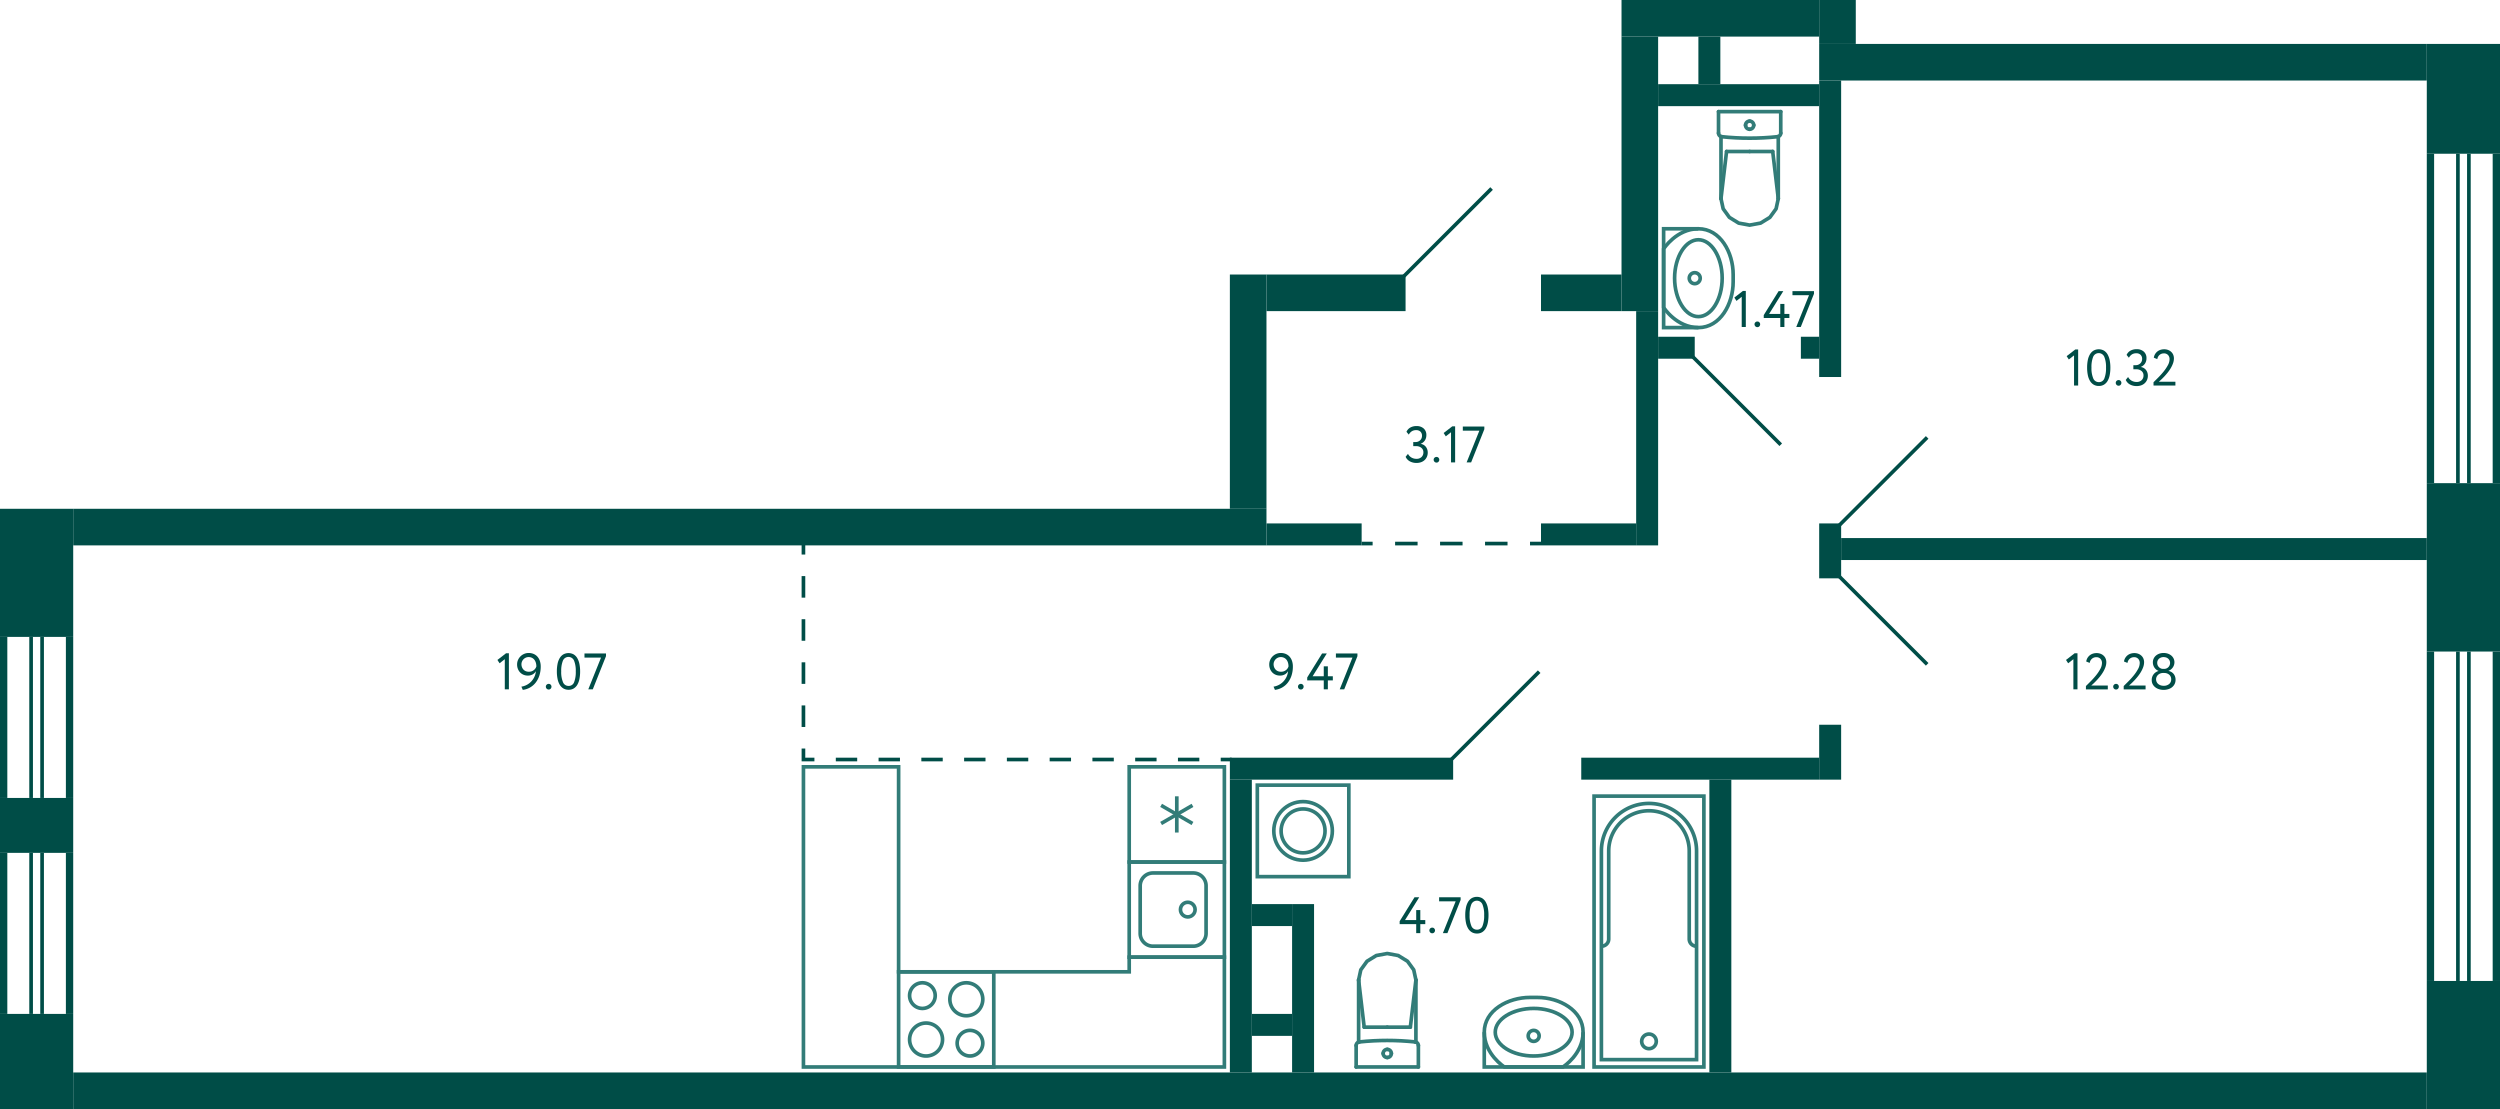 <svg xmlns="http://www.w3.org/2000/svg" width="683" height="303" viewBox="0 0 683 303">
  <title>2_C-7_3-4fl_1</title>
  <g id="Слой_2" data-name="Слой 2">
    <g id="_2_C-7_3-4fl_1" data-name="2_C-7_3-4fl_1">
      <g id="sant">
        <g>
          <rect x="245.5" y="265.5" width="26" height="26" transform="translate(516.999 557) rotate(180)" fill="none" stroke="#327c78" stroke-miterlimit="10"/>
          <path d="M265,282a3,3,0,1,1-3,3,3,3,0,0,1,3-3m0-1a4,4,0,1,0,4,4,4,4,0,0,0-4-4Z" fill="#327c78"/>
          <path d="M252,269a3,3,0,1,1-3,3,3,3,0,0,1,3-3m0-1a4,4,0,1,0,4,4,4,4,0,0,0-4-4Z" fill="#327c78"/>
          <path d="M264,269a4,4,0,1,1-4,4,4,4,0,0,1,4-4m0-1a5,5,0,1,0,5,5,5,5,0,0,0-5-5Z" fill="#327c78"/>
          <path d="M253,280a4,4,0,1,1-4,4,4,4,0,0,1,4-4m0-1a5,5,0,1,0,5,5,5,5,0,0,0-5-5Z" fill="#327c78"/>
        </g>
        <g>
          <rect x="308.5" y="235.5" width="26" height="26" transform="translate(570 -73) rotate(90)" fill="none" stroke="#327c78" stroke-miterlimit="10"/>
          <path d="M326,239a3,3,0,0,1,3,3v13a3,3,0,0,1-3,3H315a3,3,0,0,1-3-3V242a3,3,0,0,1,3-3h11m0-1H315a4,4,0,0,0-4,4v13a4,4,0,0,0,4,4h11a4,4,0,0,0,4-4V242a4,4,0,0,0-4-4Z" fill="#327c78"/>
          <circle cx="324.5" cy="248.5" r="2" fill="none" stroke="#327c78" stroke-miterlimit="10"/>
        </g>
        <g>
          <rect x="308.5" y="209.5" width="26" height="26" transform="translate(642.999 445) rotate(180)" fill="none" stroke="#327c78" stroke-miterlimit="10"/>
          <line x1="317.213" y1="224.975" x2="325.786" y2="220.025" fill="none" stroke="#327c78" stroke-miterlimit="10"/>
          <line x1="325.786" y1="224.975" x2="317.213" y2="220.025" fill="none" stroke="#327c78" stroke-miterlimit="10"/>
          <line x1="321.5" y1="217.55" x2="321.5" y2="227.45" fill="none" stroke="#327c78" stroke-miterlimit="10"/>
        </g>
        <g>
          <polyline points="432.5 282 432.5 291.5 405.5 291.5 405.5 282" fill="none" stroke="#327c78" stroke-miterlimit="10"/>
          <path d="M418,272.5h2c6,0,12.5,3.5,12.5,9.5s-5.5,9.5-5.5,9.5H411s-5.5-3.5-5.5-9.5S412,272.5,418,272.5Z" fill="none" stroke="#327c78" stroke-miterlimit="10"/>
          <path d="M419,276c5.421,0,10,2.748,10,6s-4.579,6-10,6-10-2.748-10-6,4.579-6,10-6m0-1c-6.075,0-11,3.134-11,7s4.925,7,11,7,11-3.134,11-7-4.925-7-11-7Z" fill="#327c78"/>
          <circle cx="419" cy="283" r="1.5" fill="none" stroke="#327c78" stroke-miterlimit="10"/>
        </g>
        <g>
          <polyline points="464 89.5 454.5 89.5 454.5 62.5 464 62.5" fill="none" stroke="#327c78" stroke-miterlimit="10"/>
          <path d="M473.5,75v2c0,6-3.5,12.5-9.5,12.5s-9.5-5.5-9.5-5.5V68s3.5-5.5,9.5-5.5S473.5,69,473.5,75Z" fill="none" stroke="#327c78" stroke-miterlimit="10"/>
          <path d="M464,66c3.252,0,6,4.579,6,10s-2.748,10-6,10-6-4.579-6-10,2.748-10,6-10m0-1c-3.866,0-7,4.925-7,11s3.134,11,7,11,7-4.925,7-11-3.134-11-7-11Z" fill="#327c78"/>
          <circle cx="463" cy="76" r="1.5" fill="none" stroke="#327c78" stroke-miterlimit="10"/>
        </g>
        <g>
          <line x1="379" y1="280.617" x2="372.697" y2="280.617" fill="none" stroke="#327c78" stroke-linecap="round" stroke-linejoin="round"/>
          <line x1="370.5" y1="291.5" x2="370.5" y2="285.635" fill="none" stroke="#327c78" stroke-linecap="round" stroke-linejoin="round"/>
          <polyline points="371.174 267.729 371.769 264.963 373.466 262.617 376.005 261.05 379 260.5 381.995 261.05 384.534 262.617 386.231 264.963 386.826 267.729" fill="none" stroke="#327c78" stroke-linecap="round" stroke-linejoin="round"/>
          <line x1="387.5" y1="291.5" x2="387.5" y2="285.635" fill="none" stroke="#327c78" stroke-linecap="round" stroke-linejoin="round"/>
          <polyline points="370.5 285.635 370.516 285.455 370.565 285.282 370.645 285.12 370.752 284.976 370.884 284.853 371.036 284.756 371.203 284.689 371.379 284.653" fill="none" stroke="#327c78" stroke-linecap="round" stroke-linejoin="round"/>
          <line x1="386.826" y1="284.698" x2="386.826" y2="267.729" fill="none" stroke="#327c78" stroke-linecap="round" stroke-linejoin="round"/>
          <polyline points="371.379 284.653 373.279 284.478 375.182 284.353 377.088 284.277 378.996 284.252 380.903 284.277 382.809 284.352 384.712 284.477 386.612 284.652" fill="none" stroke="#327c78" stroke-linecap="round" stroke-linejoin="round"/>
          <line x1="371.174" y1="267.75" x2="372.697" y2="280.617" fill="none" stroke="#327c78" stroke-linecap="round" stroke-linejoin="round"/>
          <line x1="386.826" y1="267.75" x2="385.303" y2="280.617" fill="none" stroke="#327c78" stroke-linecap="round" stroke-linejoin="round"/>
          <line x1="379" y1="280.617" x2="385.303" y2="280.617" fill="none" stroke="#327c78" stroke-linecap="round" stroke-linejoin="round"/>
          <line x1="371.174" y1="284.689" x2="371.174" y2="267.729" fill="none" stroke="#327c78" stroke-linecap="round" stroke-linejoin="round"/>
          <polyline points="386.612 284.652 386.79 284.687 386.958 284.753 387.112 284.85 387.245 284.972 387.354 285.117 387.434 285.28 387.483 285.454 387.5 285.635" fill="none" stroke="#327c78" stroke-linecap="round" stroke-linejoin="round"/>
          <line x1="370.5" y1="291.5" x2="387.5" y2="291.5" fill="none" stroke="#327c78" stroke-linecap="round" stroke-linejoin="round"/>
          <path d="M379,286.691a1.113,1.113,0,0,1,1.118,1.108" fill="none" stroke="#327c78" stroke-linecap="round" stroke-linejoin="round"/>
          <path d="M377.882,287.8A1.113,1.113,0,0,1,379,286.691" fill="none" stroke="#327c78" stroke-linecap="round" stroke-linejoin="round"/>
          <path d="M379,288.906a1.112,1.112,0,0,1-1.118-1.107" fill="none" stroke="#327c78" stroke-linecap="round" stroke-linejoin="round"/>
          <path d="M380.118,287.8A1.112,1.112,0,0,1,379,288.906" fill="none" stroke="#327c78" stroke-linecap="round" stroke-linejoin="round"/>
        </g>
        <g>
          <line x1="478" y1="41.383" x2="484.303" y2="41.383" fill="none" stroke="#327c78" stroke-linecap="round" stroke-linejoin="round"/>
          <line x1="486.5" y1="30.5" x2="486.5" y2="36.365" fill="none" stroke="#327c78" stroke-linecap="round" stroke-linejoin="round"/>
          <polyline points="485.826 54.271 485.231 57.037 483.534 59.383 480.995 60.95 478 61.5 475.005 60.95 472.466 59.383 470.769 57.037 470.174 54.271" fill="none" stroke="#327c78" stroke-linecap="round" stroke-linejoin="round"/>
          <line x1="469.5" y1="30.5" x2="469.5" y2="36.365" fill="none" stroke="#327c78" stroke-linecap="round" stroke-linejoin="round"/>
          <polyline points="486.5 36.365 486.484 36.545 486.435 36.718 486.355 36.88 486.248 37.024 486.116 37.147 485.964 37.244 485.797 37.311 485.621 37.347" fill="none" stroke="#327c78" stroke-linecap="round" stroke-linejoin="round"/>
          <line x1="470.174" y1="37.302" x2="470.174" y2="54.271" fill="none" stroke="#327c78" stroke-linecap="round" stroke-linejoin="round"/>
          <polyline points="485.621 37.347 483.721 37.522 481.818 37.647 479.912 37.722 478.004 37.748 476.097 37.723 474.191 37.648 472.288 37.523 470.388 37.348" fill="none" stroke="#327c78" stroke-linecap="round" stroke-linejoin="round"/>
          <line x1="485.826" y1="54.25" x2="484.303" y2="41.383" fill="none" stroke="#327c78" stroke-linecap="round" stroke-linejoin="round"/>
          <line x1="470.174" y1="54.25" x2="471.697" y2="41.383" fill="none" stroke="#327c78" stroke-linecap="round" stroke-linejoin="round"/>
          <line x1="478" y1="41.383" x2="471.697" y2="41.383" fill="none" stroke="#327c78" stroke-linecap="round" stroke-linejoin="round"/>
          <line x1="485.826" y1="37.311" x2="485.826" y2="54.271" fill="none" stroke="#327c78" stroke-linecap="round" stroke-linejoin="round"/>
          <polyline points="470.388 37.348 470.21 37.313 470.042 37.247 469.888 37.15 469.755 37.028 469.646 36.883 469.566 36.72 469.517 36.546 469.5 36.365" fill="none" stroke="#327c78" stroke-linecap="round" stroke-linejoin="round"/>
          <line x1="486.5" y1="30.5" x2="469.5" y2="30.5" fill="none" stroke="#327c78" stroke-linecap="round" stroke-linejoin="round"/>
          <path d="M478,35.309a1.113,1.113,0,0,1-1.118-1.108" fill="none" stroke="#327c78" stroke-linecap="round" stroke-linejoin="round"/>
          <path d="M479.118,34.2A1.113,1.113,0,0,1,478,35.309" fill="none" stroke="#327c78" stroke-linecap="round" stroke-linejoin="round"/>
          <path d="M478,33.094a1.112,1.112,0,0,1,1.118,1.107" fill="none" stroke="#327c78" stroke-linecap="round" stroke-linejoin="round"/>
          <path d="M476.882,34.2A1.112,1.112,0,0,1,478,33.094" fill="none" stroke="#327c78" stroke-linecap="round" stroke-linejoin="round"/>
        </g>
        <g>
          <rect x="343.5" y="214.5" width="25" height="25" fill="none" stroke="#327c78" stroke-miterlimit="10"/>
          <circle cx="356" cy="227" r="8" fill="none" stroke="#327c78" stroke-miterlimit="10"/>
          <circle cx="356" cy="227" r="6" fill="none" stroke="#327c78" stroke-miterlimit="10"/>
        </g>
        <g>
          <circle cx="450.5" cy="284.5" r="2" fill="none" stroke="#327c78" stroke-miterlimit="10"/>
          <path d="M437.5,258.5a1.959,1.959,0,0,0,2-2v-24a11,11,0,0,1,11-11h0a11,11,0,0,1,11,11v24a1.959,1.959,0,0,0,2,2" fill="none" stroke="#327c78" stroke-miterlimit="10"/>
          <rect x="435.5" y="217.5" width="30" height="74" fill="none" stroke="#327c78" stroke-miterlimit="10"/>
          <path d="M450.5,219.5h0a13,13,0,0,1,13,13v57a0,0,0,0,1,0,0h-26a0,0,0,0,1,0,0v-57A13,13,0,0,1,450.5,219.5Z" fill="none" stroke="#327c78" stroke-miterlimit="10"/>
        </g>
        <polygon points="245.5 209.5 219.5 209.5 219.5 291.5 334.5 291.5 334.5 265.5 334.5 261.5 308.5 261.5 308.5 265.5 245.5 265.5 245.5 209.5" fill="none" stroke="#327c78" stroke-miterlimit="10" fill-rule="evenodd"/>
      </g>
      <g id="l">
        <line x1="420.5" y1="183.5" x2="396.5" y2="207.5" fill="none" stroke="#004d47" stroke-miterlimit="10"/>
        <line x1="502.5" y1="157.5" x2="526.5" y2="181.5" fill="none" stroke="#004d47" stroke-miterlimit="10"/>
        <line x1="502.5" y1="143.5" x2="526.5" y2="119.5" fill="none" stroke="#004d47" stroke-miterlimit="10"/>
        <line x1="462.5" y1="97.5" x2="486.5" y2="121.5" fill="none" stroke="#004d47" stroke-miterlimit="10"/>
        <g>
          <line x1="336.5" y1="207.5" x2="333.5" y2="207.5" fill="none" stroke="#004d47" stroke-miterlimit="10"/>
          <line x1="327.658" y1="207.5" x2="225.421" y2="207.5" fill="none" stroke="#004d47" stroke-miterlimit="10" stroke-dasharray="5.842 5.842"/>
          <polyline points="222.5 207.5 219.5 207.5 219.5 204.5" fill="none" stroke="#004d47" stroke-miterlimit="10"/>
          <line x1="219.5" y1="198.611" x2="219.5" y2="154.444" fill="none" stroke="#004d47" stroke-miterlimit="10" stroke-dasharray="5.889 5.889"/>
          <line x1="219.5" y1="151.5" x2="219.5" y2="148.5" fill="none" stroke="#004d47" stroke-miterlimit="10"/>
        </g>
        <g>
          <line x1="421" y1="148.5" x2="418" y2="148.5" fill="none" stroke="#004d47" stroke-miterlimit="10"/>
          <line x1="411.857" y1="148.5" x2="378.071" y2="148.5" fill="none" stroke="#004d47" stroke-miterlimit="10" stroke-dasharray="6.143 6.143"/>
          <line x1="375" y1="148.5" x2="372" y2="148.5" fill="none" stroke="#004d47" stroke-miterlimit="10"/>
        </g>
        <line x1="383.5" y1="75.5" x2="407.5" y2="51.5" fill="none" stroke="#004d47" stroke-miterlimit="10"/>
      </g>
      <g id="s">
        <rect x="20" y="293" width="643" height="10" fill="#004d47"/>
        <rect x="497" y="12" width="166" height="10" fill="#004d47"/>
        <rect x="421" y="75" width="22" height="10" fill="#004d47"/>
        <rect x="496" y="1" width="12" height="10" transform="translate(496 508) rotate(-90)" fill="#004d47"/>
        <rect x="346" y="75" width="38" height="10" fill="#004d47"/>
        <rect x="20" y="139" width="326" height="10" fill="#004d47"/>
        <rect x="443" width="54" height="10" fill="#004d47"/>
        <rect x="410.5" y="42.5" width="75" height="10" transform="translate(400.5 495.5) rotate(-90)" fill="#004d47"/>
        <rect x="309" y="102" width="64" height="10" transform="translate(234 448) rotate(-90)" fill="#004d47"/>
        <rect x="363.5" y="179.5" width="6" height="61" transform="translate(576.5 -156.5) rotate(90)" fill="#004d47"/>
        <rect x="472" y="4" width="6" height="44" transform="translate(501 -449) rotate(90)" fill="#004d47"/>
        <rect x="491.5" y="92.5" width="6" height="5" transform="translate(589.5 -399.5) rotate(90)" fill="#004d47"/>
        <rect x="455" y="90" width="6" height="10" transform="translate(553 -363) rotate(90)" fill="#004d47"/>
        <rect x="580" y="70" width="6" height="160" transform="translate(733 -433) rotate(90)" fill="#004d47"/>
        <rect x="461.5" y="177.5" width="6" height="65" transform="translate(674.5 -254.5) rotate(90)" fill="#004d47"/>
        <rect x="431" y="133" width="6" height="26" transform="translate(580 -288) rotate(90)" fill="#004d47"/>
        <rect x="356" y="133" width="6" height="26" transform="translate(505 -213) rotate(90)" fill="#004d47"/>
        <rect x="464" y="10" width="6" height="13" fill="#004d47"/>
        <rect x="497" y="22" width="6" height="81" fill="#004d47"/>
        <rect x="497" y="143" width="6" height="15" fill="#004d47"/>
        <rect x="497" y="198" width="6" height="15" fill="#004d47"/>
        <rect x="467" y="213" width="6" height="80" fill="#004d47"/>
        <rect x="447" y="85" width="6" height="64" fill="#004d47"/>
        <rect x="18" y="174" width="2" height="44" transform="translate(38 392) rotate(180)" fill="#004d47"/>
        <rect y="174" width="2" height="44" transform="translate(2 392) rotate(180)" fill="#004d47"/>
        <rect x="11" y="174" width="1" height="44" transform="translate(23 392) rotate(180)" fill="#004d47"/>
        <rect x="8" y="174" width="1" height="44" transform="translate(17 392) rotate(180)" fill="#004d47"/>
        <rect y="218" width="20" height="15" fill="#004d47"/>
        <rect x="18" y="233" width="2" height="44" transform="translate(38 510) rotate(180)" fill="#004d47"/>
        <rect y="233" width="2" height="44" transform="translate(2 510) rotate(180)" fill="#004d47"/>
        <rect x="11" y="233" width="1" height="44" transform="translate(23 510) rotate(180)" fill="#004d47"/>
        <rect x="8" y="233" width="1" height="44" transform="translate(17 510) rotate(180)" fill="#004d47"/>
        <rect y="277" width="20" height="26" fill="#004d47"/>
        <rect x="299" y="250" width="80" height="6" transform="translate(592 -86) rotate(90)" fill="#004d47"/>
        <rect x="333" y="267" width="46" height="6" transform="translate(86 626) rotate(-90)" fill="#004d47"/>
        <rect x="344.5" y="274.5" width="6" height="11" transform="translate(67.5 627.5) rotate(-90)" fill="#004d47"/>
        <rect x="344.5" y="244.5" width="6" height="11" transform="translate(97.5 597.5) rotate(-90)" fill="#004d47"/>
        <rect y="139" width="20" height="35" fill="#004d47"/>
        <rect x="681" y="42" width="2" height="90" transform="translate(1364 174) rotate(180)" fill="#004d47"/>
        <rect x="663" y="42" width="2" height="90" transform="translate(1328 174) rotate(180)" fill="#004d47"/>
        <rect x="674" y="42" width="1" height="90" transform="translate(1349 174) rotate(180)" fill="#004d47"/>
        <rect x="671" y="42" width="1" height="90" transform="translate(1343 174) rotate(180)" fill="#004d47"/>
        <rect x="681" y="178" width="2" height="90" transform="translate(1364 446) rotate(180)" fill="#004d47"/>
        <rect x="663" y="178" width="2" height="90" transform="translate(1328 446) rotate(180)" fill="#004d47"/>
        <rect x="674" y="178" width="1" height="90" transform="translate(1349 446) rotate(180)" fill="#004d47"/>
        <rect x="671" y="178" width="1" height="90" transform="translate(1343 446) rotate(180)" fill="#004d47"/>
        <rect x="663" y="12" width="20" height="30" fill="#004d47"/>
        <rect x="663" y="132" width="20" height="46" fill="#004d47"/>
        <rect x="663" y="268" width="20" height="35" fill="#004d47"/>
      </g>
      <g id="t">
        <g>
          <g>
            <path d="M138.246,178.479h.784v9.855h-1.12v-8.246l-1.428,1.121-.588-.91Z" fill="#004d47"/>
            <path d="M147.724,182.076a7.88,7.88,0,0,1-.378,2.514,6.235,6.235,0,0,1-1.036,1.945,5.233,5.233,0,0,1-3.486,1.94l-.378-.883a4.694,4.694,0,0,0,3.962-4.241,2.277,2.277,0,0,1-.854.881,2.583,2.583,0,0,1-1.358.336,2.972,2.972,0,0,1-1.183-.23,2.755,2.755,0,0,1-.924-.637,2.929,2.929,0,0,1-.6-.959,3.2,3.2,0,0,1-.217-1.183,3.038,3.038,0,0,1,.273-1.309,3.211,3.211,0,0,1,.714-.994,3.166,3.166,0,0,1,1-.637,3.015,3.015,0,0,1,1.134-.224,3.479,3.479,0,0,1,1.435.279,2.911,2.911,0,0,1,1.043.777,3.421,3.421,0,0,1,.637,1.17A4.725,4.725,0,0,1,147.724,182.076Zm-1.19,0a3.655,3.655,0,0,0-.126-.966,2.524,2.524,0,0,0-.385-.819,1.874,1.874,0,0,0-.665-.566,2.034,2.034,0,0,0-.952-.21,1.823,1.823,0,0,0-.763.161,1.985,1.985,0,0,0-1.029,1.05,1.86,1.86,0,0,0-.154.749,2.213,2.213,0,0,0,.133.769,2.052,2.052,0,0,0,.385.652,1.811,1.811,0,0,0,.63.455,2.117,2.117,0,0,0,.868.168,2.245,2.245,0,0,0,.777-.126,2.193,2.193,0,0,0,.6-.33,1.916,1.916,0,0,0,.427-.461A2.162,2.162,0,0,0,146.534,182.076Z" fill="#004d47"/>
            <path d="M149.124,187.578a.734.734,0,0,1,.217-.511.761.761,0,0,1,.581-.231.692.692,0,0,1,.532.231.748.748,0,0,1,.21.511.822.822,0,0,1-.21.561.682.682,0,0,1-.532.238.749.749,0,0,1-.581-.238A.805.805,0,0,1,149.124,187.578Z" fill="#004d47"/>
            <path d="M152.134,183.435a10.355,10.355,0,0,1,.182-2.023,5,5,0,0,1,.574-1.582,2.948,2.948,0,0,1,.994-1.037,2.934,2.934,0,0,1,2.856,0,2.9,2.9,0,0,1,.987,1.037,5.28,5.28,0,0,1,.574,1.582,10.033,10.033,0,0,1,.189,2.023,10.552,10.552,0,0,1-.182,2.03,5.054,5.054,0,0,1-.567,1.582,2.947,2.947,0,0,1-.98,1.029,2.645,2.645,0,0,1-1.421.37,2.715,2.715,0,0,1-1.435-.37,2.949,2.949,0,0,1-1-1.029,5.083,5.083,0,0,1-.581-1.582A10.147,10.147,0,0,1,152.134,183.435Zm1.19,0a7.088,7.088,0,0,0,.483,2.932,1.6,1.6,0,0,0,1.533,1.029,1.545,1.545,0,0,0,1.512-1.029,7.6,7.6,0,0,0,.448-2.932,7.385,7.385,0,0,0-.462-2.933,1.647,1.647,0,0,0-3.059.014A7.508,7.508,0,0,0,153.324,183.435Z" fill="#004d47"/>
            <path d="M159.679,178.535h5.88v.728l-3.612,9.071h-1.232l3.486-8.68h-4.522Z" fill="#004d47"/>
          </g>
          <g>
            <path d="M386.908,252.479h-4.522v-.8l4.06-6.551h1.288l-3.878,6.229h3.052v-2.729h1.12v2.729h1.358v1.121h-1.358v2.449h-1.12Z" fill="#004d47"/>
            <path d="M390.506,254.172a.73.73,0,0,1,.217-.511.761.761,0,0,1,.581-.231.689.689,0,0,1,.531.231.741.741,0,0,1,.211.511.814.814,0,0,1-.211.56.676.676,0,0,1-.531.239.746.746,0,0,1-.581-.239A.8.8,0,0,1,390.506,254.172Z" fill="#004d47"/>
            <path d="M393.166,245.129h5.879v.727l-3.611,9.072H394.2l3.486-8.68h-4.522Z" fill="#004d47"/>
            <path d="M400.306,250.028a10.352,10.352,0,0,1,.182-2.022,5,5,0,0,1,.574-1.582,2.94,2.94,0,0,1,.994-1.037,2.934,2.934,0,0,1,2.856,0,2.886,2.886,0,0,1,.986,1.037,5.253,5.253,0,0,1,.575,1.582,10.03,10.03,0,0,1,.189,2.022,10.48,10.48,0,0,1-.183,2.031,5.078,5.078,0,0,1-.566,1.582,2.947,2.947,0,0,1-.98,1.029,2.645,2.645,0,0,1-1.421.37,2.713,2.713,0,0,1-1.435-.37,2.94,2.94,0,0,1-1-1.029,5.058,5.058,0,0,1-.581-1.582A10.157,10.157,0,0,1,400.306,250.028Zm1.19,0a7.093,7.093,0,0,0,.483,2.933,1.6,1.6,0,0,0,1.533,1.029,1.545,1.545,0,0,0,1.511-1.029,7.58,7.58,0,0,0,.449-2.933,7.379,7.379,0,0,0-.462-2.932,1.647,1.647,0,0,0-3.059.013A7.492,7.492,0,0,0,401.5,250.028Z" fill="#004d47"/>
          </g>
          <g>
            <path d="M353.211,182.076a7.88,7.88,0,0,1-.378,2.514,6.256,6.256,0,0,1-1.036,1.945,5.233,5.233,0,0,1-3.486,1.94l-.378-.883a4.694,4.694,0,0,0,3.962-4.241,2.277,2.277,0,0,1-.854.881,2.586,2.586,0,0,1-1.358.336,2.968,2.968,0,0,1-1.183-.23,2.755,2.755,0,0,1-.924-.637,2.929,2.929,0,0,1-.6-.959,3.2,3.2,0,0,1-.217-1.183,3.038,3.038,0,0,1,.273-1.309,3.211,3.211,0,0,1,.714-.994,3.166,3.166,0,0,1,1-.637,3.015,3.015,0,0,1,1.134-.224,3.483,3.483,0,0,1,1.435.279,2.911,2.911,0,0,1,1.043.777,3.421,3.421,0,0,1,.637,1.17A4.725,4.725,0,0,1,353.211,182.076Zm-1.19,0a3.655,3.655,0,0,0-.126-.966,2.524,2.524,0,0,0-.385-.819,1.874,1.874,0,0,0-.665-.566,2.034,2.034,0,0,0-.952-.21,1.823,1.823,0,0,0-.763.161,1.985,1.985,0,0,0-1.029,1.05,1.86,1.86,0,0,0-.154.749,2.213,2.213,0,0,0,.133.769,2.033,2.033,0,0,0,.385.652,1.811,1.811,0,0,0,.63.455,2.117,2.117,0,0,0,.868.168,2.245,2.245,0,0,0,.777-.126,2.193,2.193,0,0,0,.6-.33,1.916,1.916,0,0,0,.427-.461A2.162,2.162,0,0,0,352.021,182.076Z" fill="#004d47"/>
            <path d="M354.611,187.578a.734.734,0,0,1,.217-.511.761.761,0,0,1,.581-.231.689.689,0,0,1,.531.231.744.744,0,0,1,.211.511.818.818,0,0,1-.211.561.678.678,0,0,1-.531.238.749.749,0,0,1-.581-.238A.805.805,0,0,1,354.611,187.578Z" fill="#004d47"/>
            <path d="M361.652,185.885H357.13v-.8l4.06-6.551h1.289l-3.878,6.23h3.051v-2.73h1.12v2.73h1.358v1.12h-1.358v2.449h-1.12Z" fill="#004d47"/>
            <path d="M364.97,178.535h5.88v.728l-3.612,9.071h-1.232l3.486-8.68H364.97Z" fill="#004d47"/>
          </g>
          <g>
            <path d="M566.964,95.479h.785v9.855h-1.121V97.088L565.2,98.209l-.588-.91Z" fill="#004d47"/>
            <path d="M570.2,100.435a10.355,10.355,0,0,1,.182-2.023,5,5,0,0,1,.574-1.582,2.948,2.948,0,0,1,.994-1.037,2.934,2.934,0,0,1,2.856,0,2.9,2.9,0,0,1,.987,1.037,5.28,5.28,0,0,1,.574,1.582,10.033,10.033,0,0,1,.189,2.023,10.552,10.552,0,0,1-.182,2.03,5.079,5.079,0,0,1-.567,1.582,2.947,2.947,0,0,1-.98,1.029,2.645,2.645,0,0,1-1.421.37,2.713,2.713,0,0,1-1.435-.37,2.94,2.94,0,0,1-1-1.029,5.083,5.083,0,0,1-.581-1.582A10.147,10.147,0,0,1,570.2,100.435Zm1.19,0a7.088,7.088,0,0,0,.483,2.932,1.6,1.6,0,0,0,1.533,1.029,1.545,1.545,0,0,0,1.512-1.029,7.6,7.6,0,0,0,.448-2.932A7.385,7.385,0,0,0,574.9,97.5a1.647,1.647,0,0,0-3.059.014A7.508,7.508,0,0,0,571.389,100.435Z" fill="#004d47"/>
            <path d="M578.025,104.578a.734.734,0,0,1,.217-.511.761.761,0,0,1,.581-.231.689.689,0,0,1,.531.231.744.744,0,0,1,.211.511.818.818,0,0,1-.211.561.678.678,0,0,1-.531.238.749.749,0,0,1-.581-.238A.805.805,0,0,1,578.025,104.578Z" fill="#004d47"/>
            <path d="M583.722,105.475a3.714,3.714,0,0,1-1.806-.428,2.634,2.634,0,0,1-1.162-1.252l.644-.8a2.414,2.414,0,0,0,.98,1.023,2.692,2.692,0,0,0,1.3.335,1.931,1.931,0,0,0,1.428-.5,1.712,1.712,0,0,0,.5-1.261,1.526,1.526,0,0,0-.56-1.252,2.209,2.209,0,0,0-1.442-.455h-.77v-1.12h.7a1.647,1.647,0,0,0,.63-.126,1.838,1.838,0,0,0,.546-.344,1.565,1.565,0,0,0,.378-.531,1.685,1.685,0,0,0,.14-.694,1.526,1.526,0,0,0-.42-1.14,1.6,1.6,0,0,0-1.176-.413,2.143,2.143,0,0,0-1.211.321,2.563,2.563,0,0,0-.805.9l-.63-.769a2.442,2.442,0,0,1,1.05-1.162,3.328,3.328,0,0,1,1.68-.406,2.833,2.833,0,0,1,1.967.658,2.316,2.316,0,0,1,.735,1.82,2.612,2.612,0,0,1-.385,1.414,2.42,2.42,0,0,1-1.141.938v.042a2.093,2.093,0,0,1,.812.287,2.188,2.188,0,0,1,.595.538,2.374,2.374,0,0,1,.371.715,2.683,2.683,0,0,1,.126.826,2.826,2.826,0,0,1-.238,1.182,2.657,2.657,0,0,1-.651.9,2.822,2.822,0,0,1-.973.567A3.652,3.652,0,0,1,583.722,105.475Z" fill="#004d47"/>
            <path d="M588.342,104.424q.6-.587,1.358-1.351a20.262,20.262,0,0,0,1.428-1.6,11.2,11.2,0,0,0,1.134-1.7,3.492,3.492,0,0,0,.463-1.645,1.659,1.659,0,0,0-.4-1.121,1.493,1.493,0,0,0-1.2-.461,1.758,1.758,0,0,0-1.091.385,1.857,1.857,0,0,0-.659,1.182l-.952-.391a2.609,2.609,0,0,1,.344-.973,2.694,2.694,0,0,1,.629-.722,2.724,2.724,0,0,1,.84-.448,3.2,3.2,0,0,1,.988-.154,2.988,2.988,0,0,1,1.19.218,2.523,2.523,0,0,1,.839.567,2.219,2.219,0,0,1,.5.791,2.613,2.613,0,0,1,.162.9,4.015,4.015,0,0,1-.252,1.379,7.7,7.7,0,0,1-.644,1.344,10.749,10.749,0,0,1-.869,1.239q-.476.588-.938,1.072t-.839.833c-.252.233-.444.405-.575.518h4.522v1.049h-5.978Z" fill="#004d47"/>
          </g>
          <g>
            <path d="M566.783,178.479h.784v9.855h-1.12v-8.246l-1.428,1.121-.588-.91Z" fill="#004d47"/>
            <path d="M569.877,187.424q.6-.587,1.358-1.351a20.463,20.463,0,0,0,1.428-1.6,11.279,11.279,0,0,0,1.134-1.7,3.49,3.49,0,0,0,.462-1.645,1.659,1.659,0,0,0-.4-1.121,1.5,1.5,0,0,0-1.2-.461,1.76,1.76,0,0,0-1.092.385,1.861,1.861,0,0,0-.658,1.182l-.952-.391a2.608,2.608,0,0,1,.343-.973,2.643,2.643,0,0,1,1.47-1.17,3.191,3.191,0,0,1,.987-.154,2.988,2.988,0,0,1,1.19.218,2.518,2.518,0,0,1,.84.567,2.219,2.219,0,0,1,.5.791,2.612,2.612,0,0,1,.161.9,4.015,4.015,0,0,1-.252,1.379,7.7,7.7,0,0,1-.644,1.344,10.741,10.741,0,0,1-.868,1.239q-.475.588-.938,1.072t-.84.833c-.252.233-.443.405-.574.518h4.522v1.049h-5.978Z" fill="#004d47"/>
            <path d="M577.325,187.578a.734.734,0,0,1,.217-.511.763.763,0,0,1,.581-.231.692.692,0,0,1,.532.231.748.748,0,0,1,.21.511.822.822,0,0,1-.21.561.682.682,0,0,1-.532.238.75.75,0,0,1-.581-.238A.805.805,0,0,1,577.325,187.578Z" fill="#004d47"/>
            <path d="M580.194,187.424q.6-.587,1.358-1.351a20.262,20.262,0,0,0,1.428-1.6,11.2,11.2,0,0,0,1.134-1.7,3.492,3.492,0,0,0,.463-1.645,1.659,1.659,0,0,0-.4-1.121,1.493,1.493,0,0,0-1.2-.461,1.758,1.758,0,0,0-1.091.385,1.857,1.857,0,0,0-.659,1.182l-.952-.391a2.609,2.609,0,0,1,.344-.973,2.694,2.694,0,0,1,.629-.722,2.735,2.735,0,0,1,.84-.448,3.2,3.2,0,0,1,.988-.154,2.988,2.988,0,0,1,1.19.218,2.523,2.523,0,0,1,.839.567,2.205,2.205,0,0,1,.5.791,2.613,2.613,0,0,1,.162.9,4.015,4.015,0,0,1-.252,1.379,7.7,7.7,0,0,1-.644,1.344,10.749,10.749,0,0,1-.869,1.239q-.476.588-.938,1.072t-.839.833c-.252.233-.444.405-.575.518h4.522v1.049h-5.978Z" fill="#004d47"/>
            <path d="M591.114,188.475a4.276,4.276,0,0,1-1.253-.182,3.175,3.175,0,0,1-1.043-.533,2.6,2.6,0,0,1-.707-.84,2.35,2.35,0,0,1-.258-1.119,2.5,2.5,0,0,1,.51-1.582,2.532,2.532,0,0,1,1.337-.9v-.042a2,2,0,0,1-.6-.336,2.547,2.547,0,0,1-.49-.524,2.48,2.48,0,0,1-.329-.68,2.6,2.6,0,0,1-.119-.783,2.368,2.368,0,0,1,.232-1.051,2.441,2.441,0,0,1,.629-.812,2.9,2.9,0,0,1,.931-.518,3.709,3.709,0,0,1,2.289,0,2.956,2.956,0,0,1,.946.518,2.423,2.423,0,0,1,.636.812,2.368,2.368,0,0,1,.231,1.051,2.52,2.52,0,0,1-1.61,2.31v.042a2.226,2.226,0,0,1,.756.273,2.287,2.287,0,0,1,.61.51,2.336,2.336,0,0,1,.405.721,2.683,2.683,0,0,1,.147.9,2.554,2.554,0,0,1-.258,1.168,2.635,2.635,0,0,1-.7.869,3.031,3.031,0,0,1-1.036.539A4.266,4.266,0,0,1,591.114,188.475Zm-.139-4.621a2.175,2.175,0,0,0-.743.126,1.925,1.925,0,0,0-.616.358,1.7,1.7,0,0,0-.42.553,1.6,1.6,0,0,0-.154.7,1.656,1.656,0,0,0,.154.707,1.608,1.608,0,0,0,.428.56,2.022,2.022,0,0,0,.65.365,2.469,2.469,0,0,0,.827.132,2.234,2.234,0,0,0,1.511-.483,1.608,1.608,0,0,0,.56-1.281,1.706,1.706,0,0,0-.153-.741,1.577,1.577,0,0,0-.414-.539,1.87,1.87,0,0,0-.6-.336,2.195,2.195,0,0,0-.721-.12Zm.321-1.12a1.473,1.473,0,0,0,.6-.126,1.665,1.665,0,0,0,.5-.342,1.619,1.619,0,0,0,.342-.512,1.574,1.574,0,0,0,.126-.629,1.533,1.533,0,0,0-.147-.68,1.621,1.621,0,0,0-.384-.51,1.588,1.588,0,0,0-.567-.316,2.23,2.23,0,0,0-.68-.1,1.824,1.824,0,0,0-1.232.433,1.477,1.477,0,0,0-.5,1.177,1.574,1.574,0,0,0,.126.629,1.557,1.557,0,0,0,.349.512,1.774,1.774,0,0,0,.5.342,1.447,1.447,0,0,0,.6.126Z" fill="#004d47"/>
          </g>
          <g>
            <path d="M476.171,79.479h.785v9.855h-1.121V81.088l-1.427,1.121-.588-.91Z" fill="#004d47"/>
            <path d="M479.336,88.578a.734.734,0,0,1,.217-.511.761.761,0,0,1,.581-.231.692.692,0,0,1,.532.231.748.748,0,0,1,.21.511.822.822,0,0,1-.21.561.682.682,0,0,1-.532.238.749.749,0,0,1-.581-.238A.805.805,0,0,1,479.336,88.578Z" fill="#004d47"/>
            <path d="M486.377,86.885h-4.522v-.8l4.061-6.551H487.2l-3.878,6.23h3.051v-2.73H487.5v2.73h1.357v1.12H487.5v2.449h-1.121Z" fill="#004d47"/>
            <path d="M489.7,79.535h5.88v.728l-3.612,9.071h-1.232l3.486-8.68H489.7Z" fill="#004d47"/>
          </g>
          <g>
            <path d="M386.985,126.475a3.711,3.711,0,0,1-1.806-.428,2.629,2.629,0,0,1-1.162-1.252l.644-.8a2.408,2.408,0,0,0,.98,1.023,2.686,2.686,0,0,0,1.3.335,1.931,1.931,0,0,0,1.428-.5,1.712,1.712,0,0,0,.5-1.261,1.526,1.526,0,0,0-.56-1.252,2.211,2.211,0,0,0-1.442-.455h-.77v-1.12h.7a1.647,1.647,0,0,0,.63-.126,1.838,1.838,0,0,0,.546-.344,1.579,1.579,0,0,0,.378-.531,1.7,1.7,0,0,0,.14-.694,1.526,1.526,0,0,0-.42-1.14,1.6,1.6,0,0,0-1.176-.413,2.143,2.143,0,0,0-1.211.321,2.563,2.563,0,0,0-.805.9l-.63-.769a2.442,2.442,0,0,1,1.05-1.162,3.328,3.328,0,0,1,1.68-.406,2.833,2.833,0,0,1,1.967.658,2.316,2.316,0,0,1,.735,1.82,2.612,2.612,0,0,1-.385,1.414,2.42,2.42,0,0,1-1.141.938v.042a2.1,2.1,0,0,1,.812.287,2.2,2.2,0,0,1,.595.538,2.374,2.374,0,0,1,.371.715,2.683,2.683,0,0,1,.126.826,2.842,2.842,0,0,1-.238,1.182,2.657,2.657,0,0,1-.651.9,2.831,2.831,0,0,1-.973.567A3.656,3.656,0,0,1,386.985,126.475Z" fill="#004d47"/>
            <path d="M391.675,125.578a.734.734,0,0,1,.217-.511.761.761,0,0,1,.581-.231.689.689,0,0,1,.531.231.744.744,0,0,1,.211.511.818.818,0,0,1-.211.561.678.678,0,0,1-.531.238.749.749,0,0,1-.581-.238A.805.805,0,0,1,391.675,125.578Z" fill="#004d47"/>
            <path d="M396.756,116.479h.785v9.855H396.42v-8.246l-1.427,1.121-.588-.91Z" fill="#004d47"/>
            <path d="M399.641,116.535h5.88v.728l-3.612,9.071h-1.232l3.486-8.68h-4.522Z" fill="#004d47"/>
          </g>
        </g>
      </g>
    </g>
  </g>
</svg>
